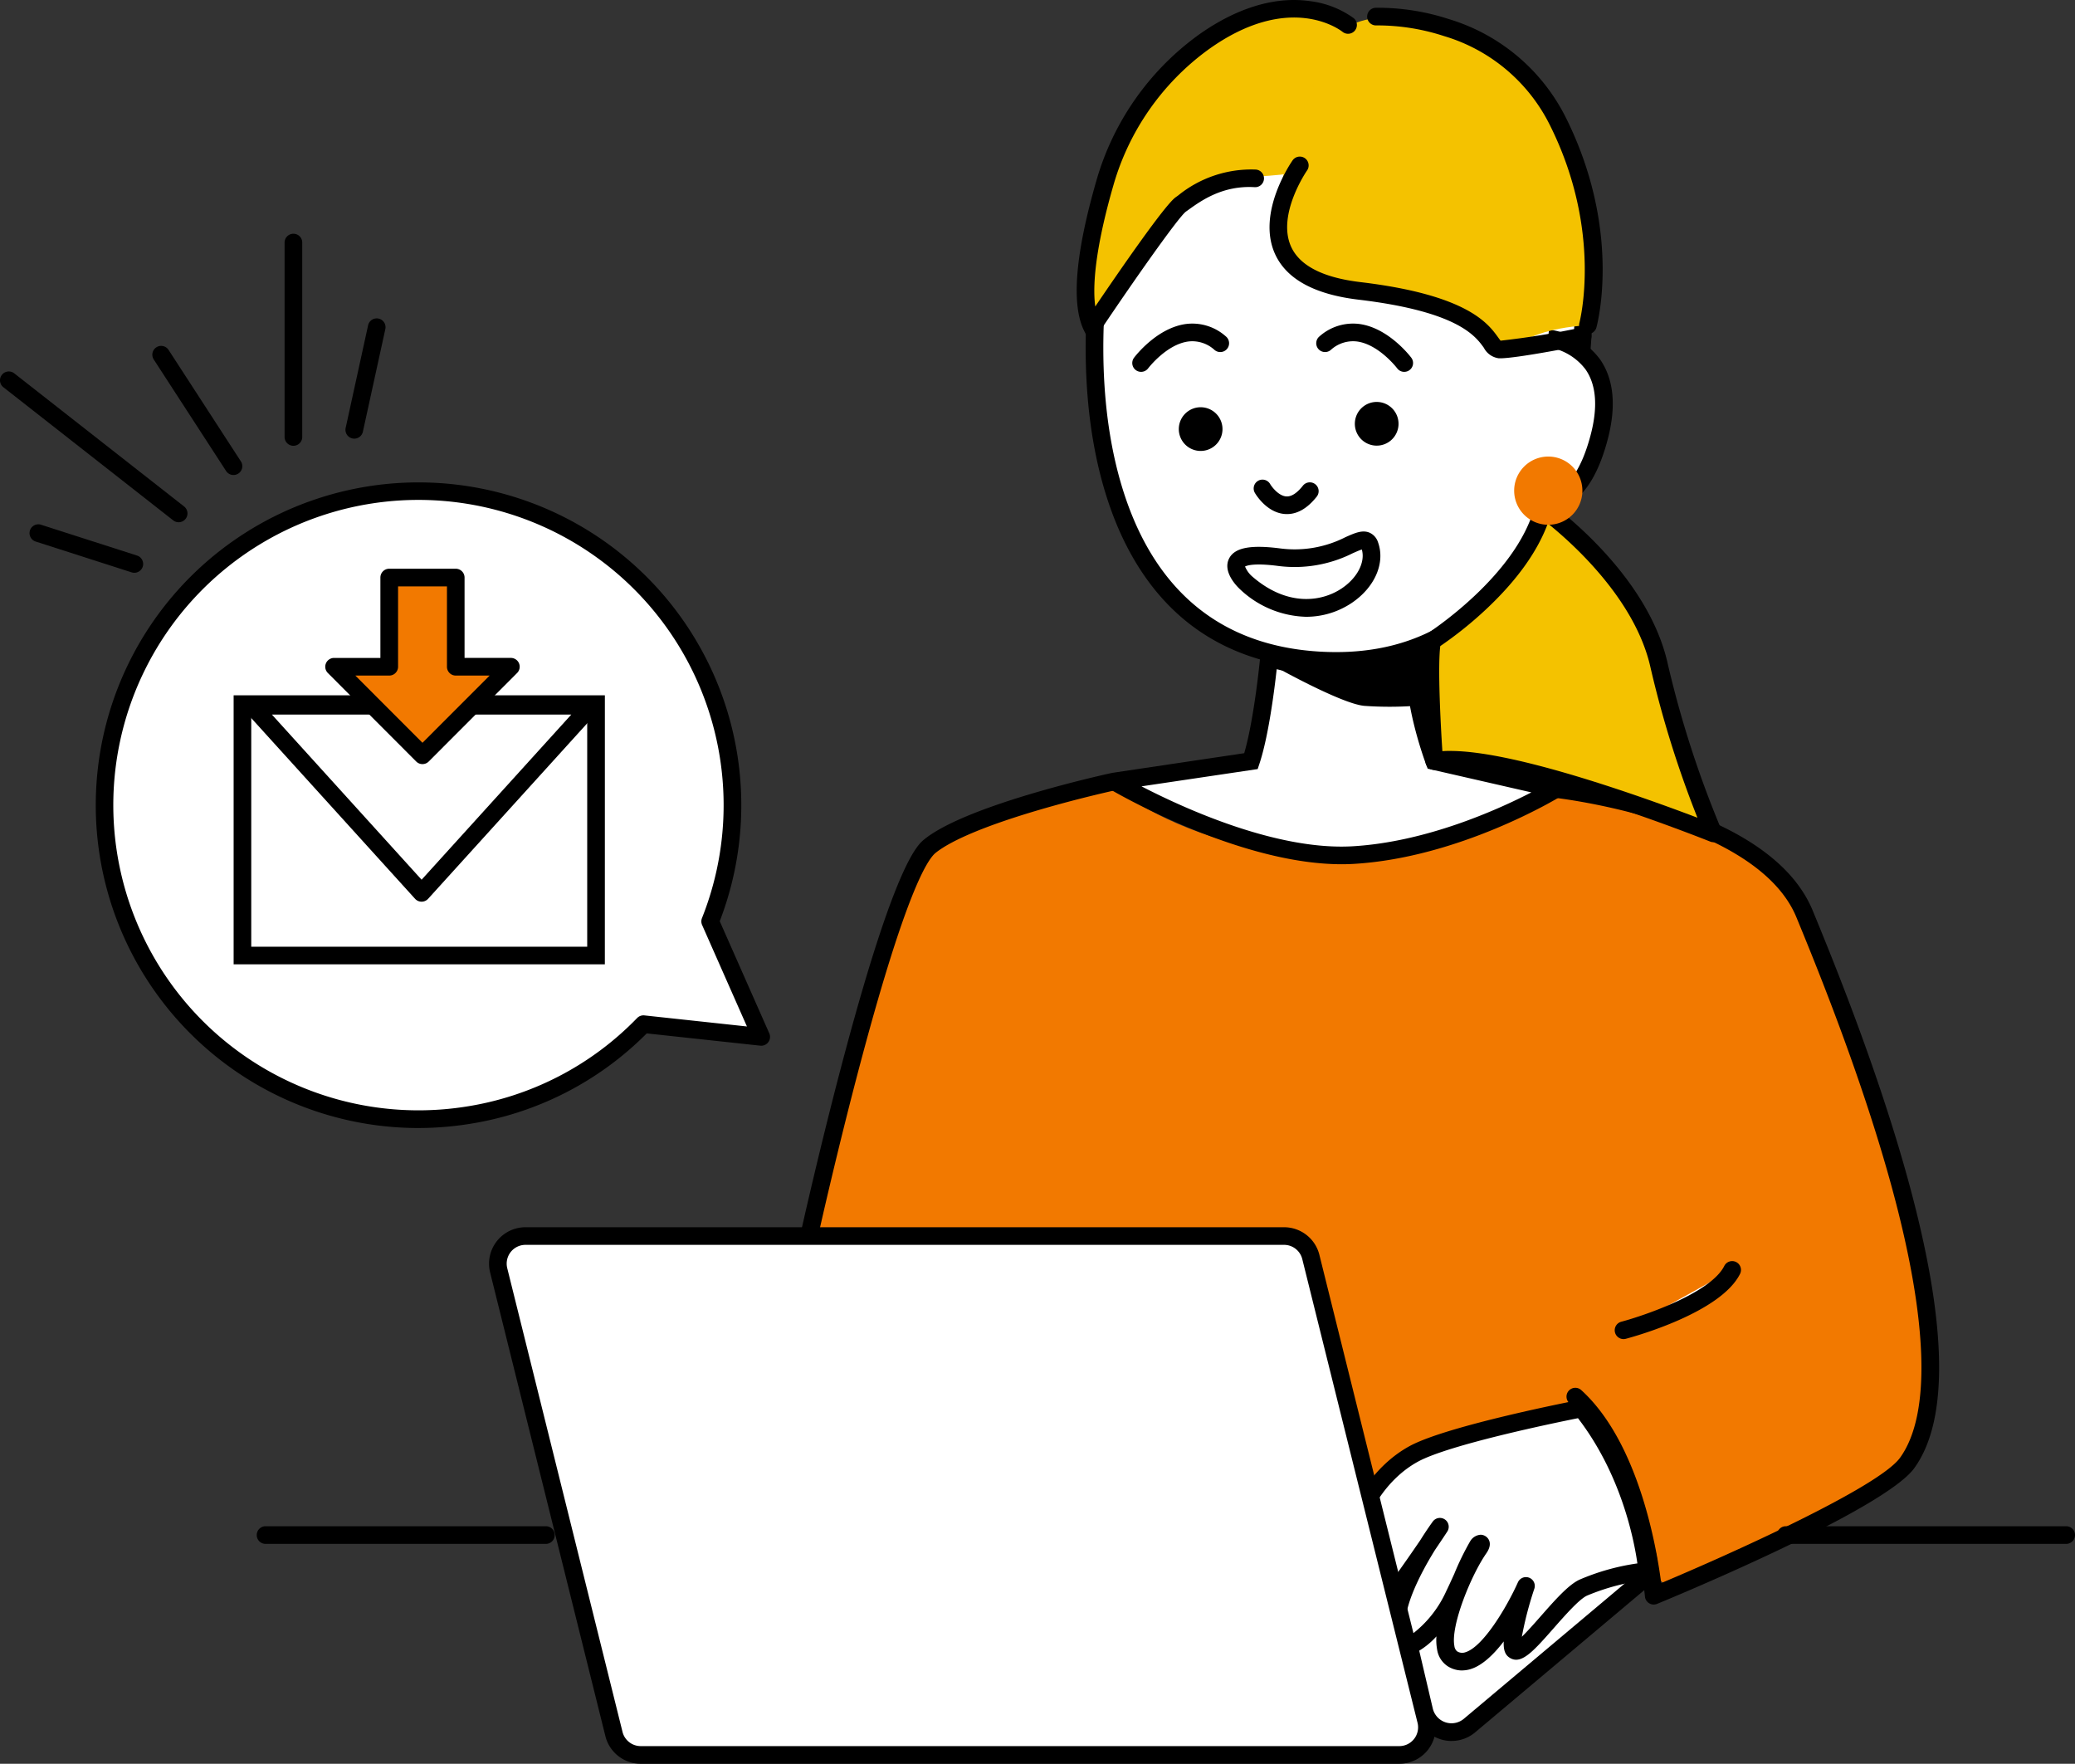 <svg id="グループ_49" data-name="グループ 49" xmlns="http://www.w3.org/2000/svg" xmlns:xlink="http://www.w3.org/1999/xlink" width="321.316" height="273.081" viewBox="0 0 321.316 273.081">
  <rect x="0" y="0" width="321.316" height="273.081" fill="#333333" stroke="none"/>
  <defs>
    <clipPath id="clip-path">
      <rect id="長方形_84" data-name="長方形 84" width="321.316" height="273.081" fill="none"/>
    </clipPath>
  </defs>
  <g id="グループ_48" data-name="グループ 48" clip-path="url(#clip-path)">
    <path id="パス_876" data-name="パス 876" d="M490.259,447.457s27.921,22.45,68,.476c0,0,30.885,4.76,38.419,18.773,0,0,18.173,45.927,19.424,65.952,0,0,.626,17.522-7.509,22.528l-32.54,16.27-15.645-14.393h-123.9s10.755-77.865,24.776-100.884c0,0,15.208-6.845,28.975-8.722" transform="translate(-317.243 -325.201)" fill="#f27900"/>
    <path id="パス_877" data-name="パス 877" d="M681.948,388.822s-3.592-9.505-2.874-15.971a41.044,41.044,0,0,1-22.719,0s-.987,10.583-2.783,15.971L632.883,391.9a.175.175,0,0,0-.062.325c3.076,1.748,21.822,12.011,36.593,11.142,16.141-.949,31.379-10.236,31.379-10.236Z" transform="translate(-459.855 -270.979)" fill="#fff"/>
    <path id="パス_878" data-name="パス 878" d="M663.968,399.512c-14.675,0-32.007-9.413-35.456-11.373a1.541,1.541,0,0,1,.536-2.864l19.841-2.954c1.573-5.374,2.463-14.774,2.472-14.873l.154-1.652,1.592.468a40.053,40.053,0,0,0,21.893.018l2.034-.69-.236,2.134c-.566,5.1,1.773,12.408,2.551,14.655l21.391,4.893-2.87,1.749c-.634.387-15.716,9.475-32.01,10.434-.624.037-1.257.055-1.893.055m-30.983-12.061c6.646,3.438,20.974,9.972,32.715,9.279,11.4-.671,22.451-5.658,27.655-8.342L677.3,384.715l-.259-.685c-.137-.363-3.057-8.171-3.057-14.628a42.979,42.979,0,0,1-20.065-.086c-.355,3.21-1.263,10.411-2.681,14.663l-.265.8Z" transform="translate(-456.221 -265.704)"/>
    <path id="パス_879" data-name="パス 879" d="M721.706,374.05s10.467,5.888,14.065,6.215a55.468,55.468,0,0,0,7.851,0l.116-7.414s-15.49,2.835-22.032,1.2" transform="translate(-524.518 -270.979)"/>
    <path id="パス_880" data-name="パス 880" d="M695.908,66.875c-1.462,24.4-11.245,51.951-40.838,50.178-29.306-1.755-36.017-30.293-34.555-54.694s19.524-43.171,40.343-41.923,36.512,22.039,35.05,46.44" transform="translate(-450.839 -14.81)" fill="#fff"/>
    <path id="パス_881" data-name="パス 881" d="M654.127,114.867q-1.374,0-2.788-.085c-13.838-.829-23.917-7.427-29.958-19.612-3.283-6.623-6.969-18.336-5.879-36.528A49.44,49.44,0,0,1,628.793,27.2c7.9-8.211,18.021-12.387,28.5-11.76,21.538,1.29,37.836,22.771,36.332,47.885-.6,10.087-2.845,24.445-10.088,35.568-6.91,10.611-16.8,15.977-29.407,15.977m1.113-96.759c-8.989,0-17.618,3.856-24.478,10.984a46.71,46.71,0,0,0-12.533,29.714c-1.054,17.592,2.464,28.825,5.6,35.151,5.574,11.243,14.885,17.332,27.673,18.1,12.9.773,22.9-4.158,29.742-14.656,6.917-10.622,9.066-24.483,9.651-34.24l1.364.082-1.364-.082c1.415-23.61-13.734-43.794-33.768-44.994q-.945-.057-1.887-.057" transform="translate(-447.19 -11.175)"/>
    <path id="パス_882" data-name="パス 882" d="M863.692,215.744s7.757,5.806,11.612-8.547-7.86-15.459-7.86-15.459" transform="translate(-627.71 -139.351)" fill="#fff"/>
    <path id="パス_883" data-name="パス 883" d="M865.132,214.654a8.024,8.024,0,0,1-4.435-1.434l1.637-2.187-.819,1.094.811-1.1a4.894,4.894,0,0,0,4.107.672c2.239-.791,4.1-3.721,5.374-8.474,1.184-4.41.934-7.87-.743-10.284a8.925,8.925,0,0,0-5.926-3.461l.257-2.72a11.691,11.691,0,0,1,7.913,4.622c2.157,3.105,2.54,7.328,1.137,12.551-1.549,5.768-3.952,9.252-7.144,10.356a6.605,6.605,0,0,1-2.17.364" transform="translate(-625.533 -135.733)"/>
    <path id="パス_884" data-name="パス 884" d="M657.086,9.028s5.7,13.52-3.489,19.4-19.194-.507-26.021,9.368-11.544,19.233-12.349,15.329-2.111-9.031,3.567-24.853c5.438-15.153,27.313-29.09,38.292-19.241" transform="translate(-446.604 -4.165)" fill="#f4c200"/>
    <path id="パス_885" data-name="パス 885" d="M743.368,9.967c-3.321-.481-8.52.1-10.215,3-3.9,6.671-14.293,31.322-6.232,35.171,11.58,5.529,22.606,4.261,27.939,9.315,7.2,6.819,3.5.911,17.167.034,0,0,7.044-42.34-28.66-47.516" transform="translate(-526.139 -7.134)" fill="#f4c200"/>
    <path id="パス_886" data-name="パス 886" d="M674.853,234.356a3.383,3.383,0,1,1-3.175-3.579,3.383,3.383,0,0,1,3.175,3.579" transform="translate(-485.554 -167.718)"/>
    <path id="パス_887" data-name="パス 887" d="M774.623,231.352a3.383,3.383,0,1,1-3.175-3.579,3.383,3.383,0,0,1,3.175,3.579" transform="translate(-558.064 -165.535)"/>
    <path id="パス_888" data-name="パス 888" d="M715.7,277.134q-.16,0-.32-.011c-2.784-.2-4.47-2.954-4.653-3.267a1.366,1.366,0,0,1,2.357-1.383c.3.51,1.344,1.847,2.5,1.925.8.054,1.654-.5,2.564-1.644a1.366,1.366,0,1,1,2.138,1.7c-1.416,1.779-2.957,2.679-4.584,2.679" transform="translate(-516.406 -197.538)"/>
    <path id="パス_889" data-name="パス 889" d="M612.455,53.339,611.4,51.245c-2.033-4.052-1.4-11.886,1.889-23.283a42.133,42.133,0,0,1,15.582-22.39c4.136-3,10.525-6.372,17.465-5.4a14.547,14.547,0,0,1,6.8,2.645,1.366,1.366,0,0,1-1.724,2.119c-.34-.271-8.246-6.358-20.94,2.849a39.385,39.385,0,0,0-14.56,20.935c-2.387,8.277-3.341,14.755-2.8,18.733,3.776-5.573,10.785-15.737,12.449-16.912l.378-.27a17.963,17.963,0,0,1,12.016-4.019,1.366,1.366,0,0,1-.163,2.728c-4.953-.3-8.275,2.087-10.261,3.512l-.394.281c-1.13.854-7.7,10.14-13.389,18.622Z" transform="translate(-443.509 0)"/>
    <path id="パス_890" data-name="パス 890" d="M809.032,54.892a1.367,1.367,0,0,1-1.318-1.728c.037-.137,3.667-14.075-4.531-30.539A26.825,26.825,0,0,0,786.776,8.77a33.3,33.3,0,0,0-10.5-1.659,1.366,1.366,0,0,1-.124-2.73,35.392,35.392,0,0,1,11.368,1.758,29.861,29.861,0,0,1,18.107,15.268c8.686,17.444,4.887,31.874,4.72,32.479a1.367,1.367,0,0,1-1.317,1.005" transform="translate(-563.143 -3.177)"/>
    <path id="パス_891" data-name="パス 891" d="M755.217,119.962c-.089,0-.169,0-.242-.006a3.056,3.056,0,0,1-2.274-1.625c-1.315-1.823-4.049-5.617-19.425-7.449-6.834-.814-11.185-3.208-12.931-7.115-2.846-6.368,2.511-14.125,2.74-14.451a1.366,1.366,0,0,1,2.238,1.568c-.061.088-4.7,6.834-2.48,11.775,1.329,2.964,4.948,4.818,10.757,5.51,16.567,1.974,19.776,6.425,21.318,8.565.126.175.276.383.377.5a125.893,125.893,0,0,0,12.433-2.017,1.366,1.366,0,1,1,.533,2.68c-1.78.354-10.52,2.067-13.043,2.067" transform="translate(-522.925 -64.488)"/>
    <path id="パス_892" data-name="パス 892" d="M822.77,861.924l-26.127,21.969a4.344,4.344,0,0,1-7.025-2.333l-6.483-27.643a4.344,4.344,0,0,1,4.3-5.336l30.953.524a4.345,4.345,0,0,1,4.062,3.013l1.657,5.15a4.344,4.344,0,0,1-1.34,4.655" transform="translate(-569.078 -616.728)" fill="#fff"/>
    <path id="パス_893" data-name="パス 893" d="M790.226,882.649a5.753,5.753,0,0,1-1.813-.3,5.672,5.672,0,0,1-3.759-4.116l-6.483-27.643a5.71,5.71,0,0,1,5.656-7.013l30.953.524a5.709,5.709,0,0,1,5.339,3.961l1.657,5.15a5.69,5.69,0,0,1-1.761,6.119L793.887,881.3a5.674,5.674,0,0,1-3.661,1.344m-6.5-36.336a2.978,2.978,0,0,0-2.9,3.658l6.483,27.643a2.978,2.978,0,0,0,4.816,1.6l26.127-21.969a2.967,2.967,0,0,0,.919-3.191l-1.657-5.151a2.977,2.977,0,0,0-2.784-2.065l-30.953-.524h-.052m35.407,11.977h0Z" transform="translate(-565.443 -613.094)"/>
    <path id="パス_894" data-name="パス 894" d="M454.926,510.956a1.382,1.382,0,0,1-.3-.033,1.367,1.367,0,0,1-1.039-1.629c.031-.138,3.1-13.986,6.938-28.295,7.858-29.323,11.2-31.994,12.293-32.872,6.711-5.369,28.145-10.054,29.054-10.25a1.366,1.366,0,0,1,.578,2.67c-.054.012-5.527,1.2-11.715,3.01-8.072,2.358-13.677,4.677-16.21,6.7-1.395,1.116-4.725,6.684-11.358,31.437-3.819,14.251-6.882,28.048-6.912,28.186a1.367,1.367,0,0,1-1.333,1.071" transform="translate(-329.635 -318.216)"/>
    <path id="パス_895" data-name="パス 895" d="M893.18,569.734a1.366,1.366,0,0,1-1.361-1.247c-.018-.21-1.946-21.067-11.7-29.935a1.366,1.366,0,0,1,1.838-2.022c8.873,8.066,11.668,24.364,12.38,29.878,10.567-4.439,33.64-14.8,36.975-19.393,4.8-6.618,4.389-21.006-1.19-41.608-4.762-17.584-12.09-35.379-14.848-42.078-6.154-14.945-37.133-18.477-37.445-18.511a1.366,1.366,0,0,1,.294-2.716,94.915,94.915,0,0,1,17.1,3.778c12.108,3.914,19.7,9.435,22.575,16.409,2.776,6.743,10.152,24.654,14.959,42.4,5.885,21.733,6.143,36.513.765,43.927-4.618,6.365-36.23,19.532-39.82,21.012a1.361,1.361,0,0,1-.521.1" transform="translate(-637.097 -321.302)"/>
    <path id="パス_896" data-name="パス 896" d="M920.168,728.974s14.013-3.737,16.815-9.341" transform="translate(-668.756 -523.012)" fill="#fff"/>
    <path id="パス_897" data-name="パス 897" d="M916.532,726.707a1.366,1.366,0,0,1-.351-2.687c3.733-1,13.875-4.492,15.945-8.633a1.366,1.366,0,1,1,2.444,1.222c-2.991,5.983-16.19,9.652-17.685,10.051a1.371,1.371,0,0,1-.353.046" transform="translate(-665.121 -519.377)"/>
    <path id="パス_898" data-name="パス 898" d="M828.17,288.372s14.891,10.512,17.947,24.265a159.94,159.94,0,0,0,8.4,25.978s-32.983-13.212-43.233-11.19c0,0-1.082-14.788-.318-18.608,0,0,14.143-8.984,17.2-20.445" transform="translate(-589.196 -209.582)" fill="#f4c200"/>
    <path id="パス_899" data-name="パス 899" d="M850.9,336.346a1.365,1.365,0,0,1-.508-.1c-.082-.033-8.322-3.325-17.7-6.325-15.461-4.949-22-5.338-24.765-4.793a1.366,1.366,0,0,1-1.627-1.241c-.045-.611-1.086-15.019-.3-18.975a1.368,1.368,0,0,1,.607-.885c.137-.087,13.732-8.842,16.612-19.644a1.366,1.366,0,0,1,2.108-.764c.626.442,15.358,10.979,18.493,25.085a159.963,159.963,0,0,0,8.323,25.727,1.366,1.366,0,0,1-1.252,1.913m-40.745-14.129c4.936,0,12.778,1.711,23.389,5.108,6.045,1.936,11.623,3.991,14.886,5.231a161.908,161.908,0,0,1-7.268-23.259c-2.345-10.55-12.125-19.261-15.9-22.3-1.624,4.386-4.818,8.835-9.521,13.25a59.605,59.605,0,0,1-7.134,5.737c-.4,3.223.03,11.743.327,16.266q.579-.039,1.225-.039" transform="translate(-585.571 -205.947)"/>
    <path id="パス_900" data-name="パス 900" d="M1051.91,867.607H1008.5a1.366,1.366,0,0,1,0-2.732h43.411a1.366,1.366,0,0,1,0,2.732" transform="translate(-731.96 -628.57)"/>
    <path id="パス_901" data-name="パス 901" d="M190.28,867.607h-43.41a1.366,1.366,0,0,1,0-2.732h43.41a1.366,1.366,0,0,1,0,2.732" transform="translate(-105.748 -628.57)"/>
    <path id="パス_902" data-name="パス 902" d="M868.722,263.995a5.282,5.282,0,1,1-5.282-5.282,5.282,5.282,0,0,1,5.282,5.282" transform="translate(-623.688 -188.026)" fill="#f27900"/>
    <path id="パス_903" data-name="パス 903" d="M643.084,190.828a1.366,1.366,0,0,1-1.092-2.185c.144-.192,3.575-4.7,8.166-5.239a7.8,7.8,0,0,1,6.062,1.944,1.366,1.366,0,1,1-1.749,2.1,5.11,5.11,0,0,0-3.987-1.33c-3.42.393-6.279,4.13-6.307,4.167a1.366,1.366,0,0,1-1.093.543" transform="translate(-466.386 -133.255)"/>
    <path id="パス_904" data-name="パス 904" d="M759.615,190.83a1.363,1.363,0,0,1-1.093-.545c-.047-.062-2.9-3.775-6.307-4.167a5.111,5.111,0,0,0-3.987,1.33,1.366,1.366,0,0,1-1.749-2.1,7.806,7.806,0,0,1,6.062-1.944c4.591.536,8.022,5.047,8.166,5.239a1.366,1.366,0,0,1-1.091,2.186" transform="translate(-542.166 -133.256)"/>
    <path id="パス_905" data-name="パス 905" d="M707.8,314.392a15.45,15.45,0,0,1-10.266-4.29l-.032-.03c-.446-.42-2.622-2.616-1.661-4.641.823-1.736,3.3-2.233,8.024-1.613a17.32,17.32,0,0,0,10.019-1.751c1.472-.655,2.633-1.172,3.744-.694a2.436,2.436,0,0,1,1.32,1.523c1.122,3.191-.521,6.949-4.087,9.352a12.672,12.672,0,0,1-7.061,2.143m-8.438-6.321c5.374,4.729,10.74,4.09,13.972,1.912,2.407-1.622,3.654-4.065,3.091-6.007-.363.111-.942.369-1.431.587a20.011,20.011,0,0,1-11.485,1.964c-3.765-.494-4.9-.065-5.166.083a4.122,4.122,0,0,0,1.019,1.461" transform="translate(-505.545 -218.895)"/>
    <path id="パス_906" data-name="パス 906" d="M160.9,362.792l-7.9-17.88a48.631,48.631,0,1,0-10.328,15.913Z" transform="translate(-43.029 -202.249)" fill="#fff"/>
    <path id="パス_907" data-name="パス 907" d="M104.174,373.272a49.981,49.981,0,1,1,46.68-32.021l7.671,17.359a1.366,1.366,0,0,1-1.4,1.91l-17.574-1.9a49.539,49.539,0,0,1-27.669,14.05,50.167,50.167,0,0,1-7.713.6m.059-97.249a47.256,47.256,0,1,0,7.234,93.951,46.843,46.843,0,0,0,26.6-13.731,1.366,1.366,0,0,1,1.126-.406l15.878,1.713-6.945-15.716a1.366,1.366,0,0,1-.019-1.059,47.265,47.265,0,0,0-43.873-64.752" transform="translate(-39.401 -198.621)"/>
    <rect id="長方形_83" data-name="長方形 83" width="54.756" height="38.923" transform="translate(37.54 109.019)" fill="#fff"/>
    <path id="パス_908" data-name="パス 908" d="M189.884,435.664H132.4V394.009h57.488Zm-54.756-2.732h52.024V396.741H135.128Z" transform="translate(-96.222 -286.356)"/>
    <path id="パス_909" data-name="パス 909" d="M169.087,428.918l26.261-28.966H142.826Z" transform="translate(-103.803 -290.675)" fill="#fff"/>
    <path id="パス_910" data-name="パス 910" d="M165.454,426.65a1.366,1.366,0,0,1-1.012-.448l-26.261-28.966a1.366,1.366,0,0,1,1.012-2.284h52.522a1.366,1.366,0,0,1,1.012,2.284L166.466,426.2a1.366,1.366,0,0,1-1.012.448m-23.179-28.966,23.179,25.566,23.178-25.566Z" transform="translate(-100.169 -287.042)"/>
    <path id="パス_911" data-name="パス 911" d="M208.186,341.091v-13.81h-10.3v13.81h-8.539l13.69,13.711,13.689-13.711Z" transform="translate(-137.612 -237.86)" fill="#f27900"/>
    <path id="パス_912" data-name="パス 912" d="M199.4,352.535a1.366,1.366,0,0,1-.967-.4l-13.689-13.711a1.366,1.366,0,0,1,.966-2.331h7.173V323.648a1.366,1.366,0,0,1,1.366-1.366h10.3a1.366,1.366,0,0,1,1.366,1.366v12.443h7.173a1.366,1.366,0,0,1,.967,2.331l-13.69,13.711a1.366,1.366,0,0,1-.966.4m-10.4-13.711,10.4,10.411L209.8,338.824h-5.245a1.366,1.366,0,0,1-1.366-1.366V325.014h-7.568v12.443a1.366,1.366,0,0,1-1.366,1.366Z" transform="translate(-133.978 -234.227)"/>
    <path id="パス_913" data-name="パス 913" d="M33.063,304.648a1.365,1.365,0,0,1-.418-.066l-14.824-4.759a1.366,1.366,0,1,1,.835-2.6L33.48,301.98a1.366,1.366,0,0,1-.417,2.667" transform="translate(-12.262 -215.965)"/>
    <path id="パス_914" data-name="パス 914" d="M98.9,215.994a1.365,1.365,0,0,1-1.147-.622l-11.2-17.26a1.366,1.366,0,0,1,2.292-1.488l11.2,17.26a1.366,1.366,0,0,1-1.145,2.11" transform="translate(-62.743 -142.449)"/>
    <path id="パス_915" data-name="パス 915" d="M197.15,199.036a1.368,1.368,0,0,1-1.336-1.658l3.475-15.888a1.366,1.366,0,0,1,2.669.584l-3.475,15.888a1.367,1.367,0,0,1-1.333,1.075" transform="translate(-142.289 -131.121)"/>
    <path id="パス_916" data-name="パス 916" d="M27.662,233.845a1.361,1.361,0,0,1-.842-.291L.523,212.943a1.366,1.366,0,1,1,1.685-2.151l26.3,20.612a1.366,1.366,0,0,1-.843,2.441" transform="translate(0 -152.987)"/>
    <path id="パス_917" data-name="パス 917" d="M162.651,165.291a1.366,1.366,0,0,1-1.366-1.366l0-30.1a1.366,1.366,0,1,1,2.732,0l0,30.1a1.366,1.366,0,0,1-1.366,1.366" transform="translate(-117.215 -96.27)"/>
    <path id="パス_918" data-name="パス 918" d="M788.849,825.629c-6.663,21.378,4.327,2.329,8.893.258a35.313,35.313,0,0,1,9.877-2.562s-1.024-13.78-10.154-25.17c0,0-20.266,3.917-25.973,7.023s-9.13,9.319-10.272,15.531-2.055,17.825,2.283,12.425c6.143-7.647,12.021-16.669,12.021-16.669s-11.329,15.646-4.442,18.324c0,0,3.566-1.578,6.663-7.774.71-1.42,3.1-6.886,3.58-7.51.562-.724.791-.46.269.292-2.719,3.913-7.4,14.981-4.179,17.08,4.961,3.237,11.436-11.25,11.436-11.25" transform="translate(-552.547 -580.08)" fill="#fff"/>
    <path id="パス_919" data-name="パス 919" d="M775.314,835.081a4.131,4.131,0,0,1-2.282-.693,3.759,3.759,0,0,1-1.583-2.561,8.182,8.182,0,0,1-.106-2.022,11.826,11.826,0,0,1-3.346,2.6,1.364,1.364,0,0,1-1.048.024,4.587,4.587,0,0,1-2.846-3.061,7.287,7.287,0,0,1-.174-2.868c-.977,1.294-1.985,2.6-3,3.856-.5.624-2.028,2.524-3.8,1.714-1.412-.646-1.965-2.634-1.849-6.646a60.417,60.417,0,0,1,.955-8.6c1.345-7.317,5.443-13.48,10.963-16.485,5.825-3.171,25.531-7,26.367-7.164a1.365,1.365,0,0,1,1.325.487,51.631,51.631,0,0,1,10.45,25.924,1.366,1.366,0,0,1-1.237,1.461,34.178,34.178,0,0,0-9.438,2.446c-1.2.546-3.389,3.03-5.145,5.025-3.1,3.521-4.967,5.646-6.723,4.66-.694-.39-1.1-1.041-1.032-2.592-1.542,2.015-3.336,3.758-5.183,4.3a4.5,4.5,0,0,1-1.272.189m2.866-21.009a1.463,1.463,0,0,1,.849.284c.287.211,1.138,1.02.049,2.588-2.389,3.439-5.557,11.24-4.948,14.359a1.275,1.275,0,0,0,.394.8,1.44,1.44,0,0,0,1.29.171c2.772-.815,6.472-7.078,8.153-10.834a1.366,1.366,0,0,1,2.551.964,55.252,55.252,0,0,0-1.944,7.466c.878-.851,2.035-2.166,2.9-3.15,2.227-2.53,4.33-4.921,6.068-5.708a35.251,35.251,0,0,1,8.926-2.5c-.5-3.531-2.45-13.7-9.2-22.483-3.822.766-19.941,4.1-24.763,6.72-4.8,2.615-8.385,8.065-9.581,14.579-.986,5.364-1.143,10.308-.683,11.94a6.253,6.253,0,0,0,.557-.617c3.951-4.918,7.827-10.464,10.046-13.727.933-1.488,1.693-2.555,1.934-2.887a1.366,1.366,0,0,1,2.251,1.547c-.02.031-.724,1.109-1.886,2.819-2.579,4.143-5.193,9.584-4.422,12.2a1.8,1.8,0,0,0,.682,1,17.3,17.3,0,0,0,5.48-6.828c.243-.486.717-1.524,1.219-2.623a41.543,41.543,0,0,1,2.5-5.115,2.032,2.032,0,0,1,1.571-.962m6.333,17.137h0Zm-7.577-15.988Z" transform="translate(-548.912 -576.445)"/>
    <path id="パス_920" data-name="パス 920" d="M421.749,780.767H304.285a4.277,4.277,0,0,1-4.15-3.245l-17.849-71.789a4.277,4.277,0,0,1,4.15-5.309H403.9a4.276,4.276,0,0,1,4.15,3.245L425.9,775.459a4.276,4.276,0,0,1-4.15,5.308" transform="translate(-205.065 -509.052)" fill="#fff"/>
    <path id="パス_921" data-name="パス 921" d="M418.113,778.5H300.649a5.634,5.634,0,0,1-5.476-4.281l-17.849-71.789a5.643,5.643,0,0,1,5.476-7H400.264a5.634,5.634,0,0,1,5.476,4.281L423.589,771.5a5.643,5.643,0,0,1-5.476,7M282.8,698.157a2.91,2.91,0,0,0-2.824,3.613l17.849,71.789a2.906,2.906,0,0,0,2.824,2.208H418.113a2.91,2.91,0,0,0,2.824-3.613l-17.849-71.789a2.906,2.906,0,0,0-2.824-2.208Z" transform="translate(-201.429 -505.418)"/>
  </g>
</svg>
